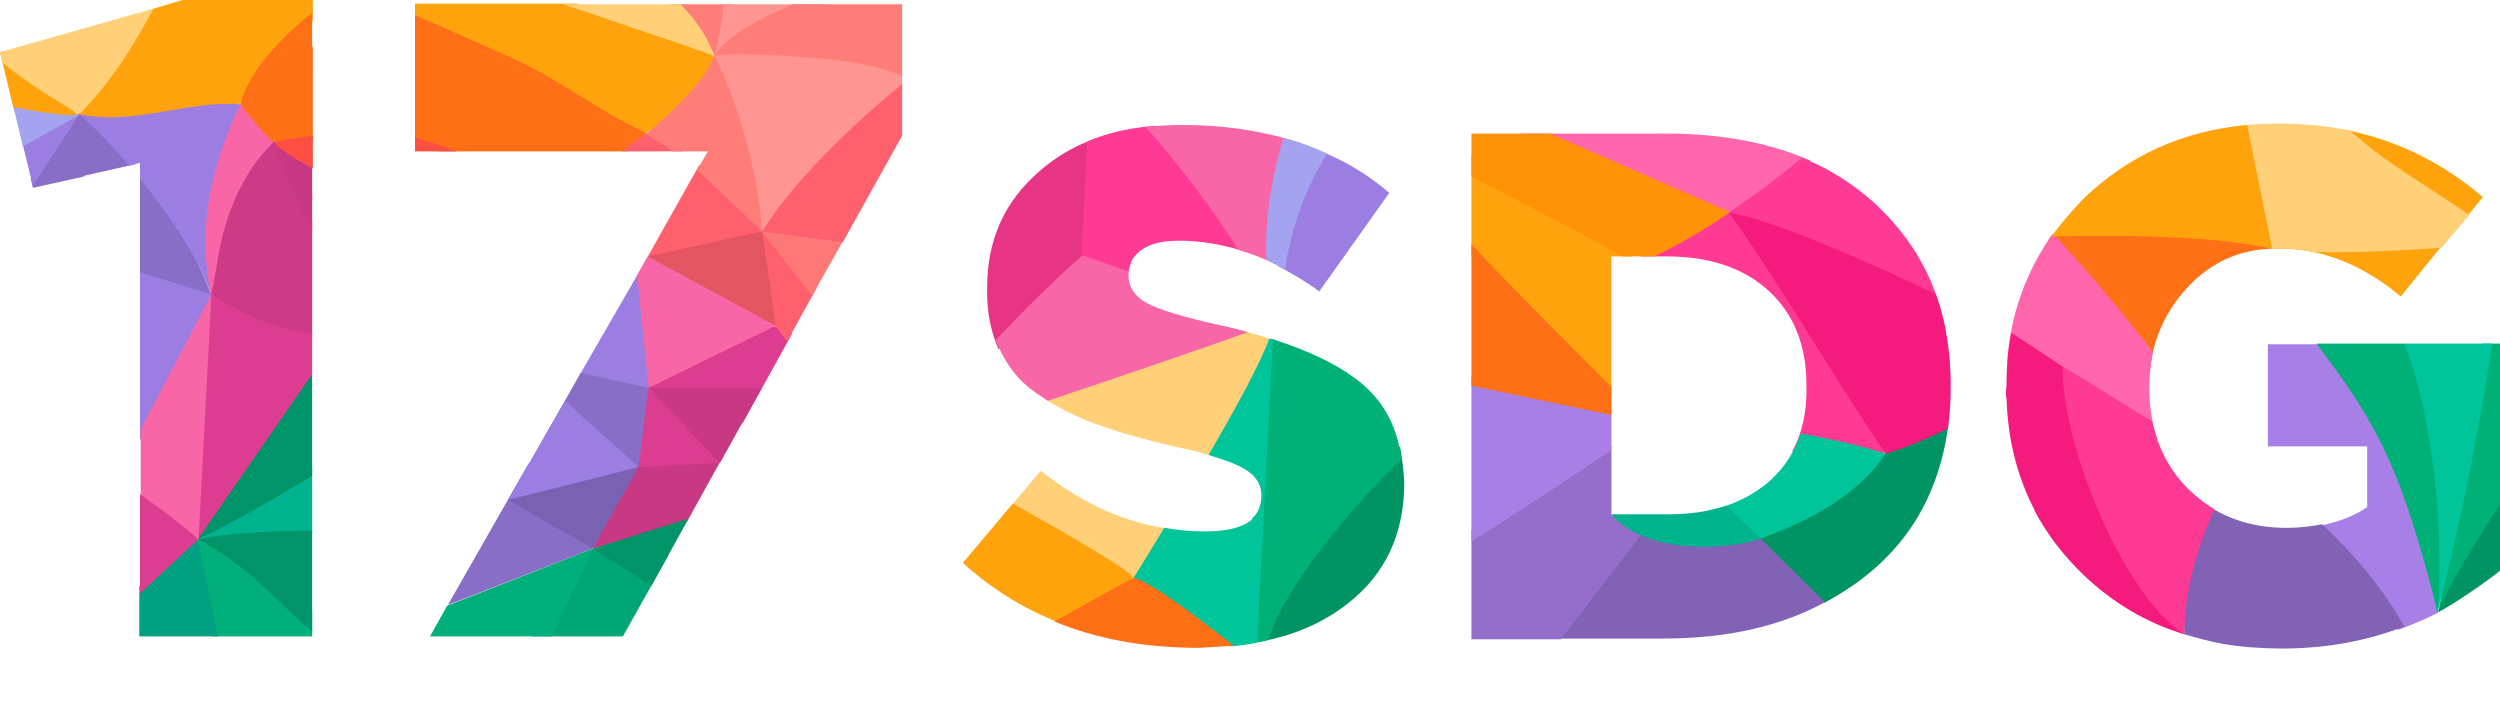 <?xml version="1.0" encoding="utf-8"?>
<!-- Generator: Adobe Illustrator 25.2.3, SVG Export Plug-In . SVG Version: 6.00 Build 0)  -->
<svg version="1.1" id="_x31_" xmlns="http://www.w3.org/2000/svg" xmlns:xlink="http://www.w3.org/1999/xlink" x="0px" y="0px"
	 viewBox="0 0 350 100" style="enable-background:new 0 0 350 100;" xml:space="preserve">
<style type="text/css">
	.st0{fill-rule:evenodd;clip-rule:evenodd;fill:#DD3D90;}
	.st1{fill-rule:evenodd;clip-rule:evenodd;fill:#00A674;}
	.st2{fill-rule:evenodd;clip-rule:evenodd;fill:#00AF7A;}
	.st3{fill-rule:evenodd;clip-rule:evenodd;fill:#896EC7;}
	.st4{fill-rule:evenodd;clip-rule:evenodd;fill:#C93883;}
	.st5{fill-rule:evenodd;clip-rule:evenodd;fill:#FF6F15;}
	.st6{fill-rule:evenodd;clip-rule:evenodd;fill:#FF606E;}
	.st7{fill-rule:evenodd;clip-rule:evenodd;fill:#FF7878;}
	.st8{fill-rule:evenodd;clip-rule:evenodd;fill:#FF7D78;}
	.st9{fill-rule:evenodd;clip-rule:evenodd;fill:#FFA30C;}
	.st10{fill-rule:evenodd;clip-rule:evenodd;fill:#FF9591;}
	.st11{fill-rule:evenodd;clip-rule:evenodd;fill:#9C7EE3;}
	.st12{fill-rule:evenodd;clip-rule:evenodd;fill:#00B38F;}
	.st13{fill-rule:evenodd;clip-rule:evenodd;fill:#009468;}
	.st14{fill-rule:evenodd;clip-rule:evenodd;fill:#CF3A87;}
	.st15{fill-rule:evenodd;clip-rule:evenodd;fill:#F866A7;}
	.st16{fill-rule:evenodd;clip-rule:evenodd;fill:#FF4E42;}
	.st17{fill-rule:evenodd;clip-rule:evenodd;fill:#00A181;}
	.st18{fill-rule:evenodd;clip-rule:evenodd;fill:#FFD078;}
	.st19{fill-rule:evenodd;clip-rule:evenodd;fill:#A3A3F0;}
	.st20{fill-rule:evenodd;clip-rule:evenodd;fill:#E35561;}
	.st21{fill-rule:evenodd;clip-rule:evenodd;fill:#7A62B2;}
	.st22{fill-rule:evenodd;clip-rule:evenodd;fill:#A87FE6;}
	.st23{fill-rule:evenodd;clip-rule:evenodd;fill:#E83485;}
	.st24{fill-rule:evenodd;clip-rule:evenodd;fill:#FF66AB;}
	.st25{fill-rule:evenodd;clip-rule:evenodd;fill:#F41A7E;}
	.st26{fill-rule:evenodd;clip-rule:evenodd;fill:#009464;}
	.st27{fill-rule:evenodd;clip-rule:evenodd;fill:#FF3A94;}
	.st28{fill-rule:evenodd;clip-rule:evenodd;fill:#8262B5;}
	.st29{fill-rule:evenodd;clip-rule:evenodd;fill:#946ECA;}
	.st30{fill-rule:evenodd;clip-rule:evenodd;fill:#00B177;}
	.st31{fill-rule:evenodd;clip-rule:evenodd;fill:#FF9206;}
	.st32{fill-rule:evenodd;clip-rule:evenodd;fill:#00C59B;}
</style>
<g>
	<g>
		<path class="st0" d="M110.9,46.7c-0.8-0.5-1.6-0.8-2.2-1l-12.4,0.8l-5.7,7.9l13.4,4.8L110.9,46.7z"/>
		<polygon class="st1" points="83,76.8 74.4,89.1 87.2,89.1 93.6,77.7 		"/>
		<path class="st2" d="M43.7,85.5c-3.5-2.7-12.5-9.9-16-10c-0.7,4.6,0.4,8.5,2.1,13.6l13.9,0L43.7,85.5L43.7,85.5z"/>
		<path class="st3" d="M5.2,23.6c-0.3,0.5-0.6,0.9-0.9,1.4l0.3,1.3l7.2-1.6c0.1-4.7-0.1-9.1-0.6-9.3C10.4,17.4,6.8,21.2,5.2,23.6z"
			/>
		<path class="st4" d="M43.7,21.4c-2.1-0.9-4.1-1.6-5.9-1.8c1.3,2.5,3.4,5.4,5.9,8.5V21.4z"/>
		<path class="st5" d="M38.4,19.9c1.8-0.2,3.6-0.4,5.4-0.4V6.4C41.1,11.7,38.6,17.7,38.4,19.9L38.4,19.9L38.4,19.9L38.4,19.9z
			 M58.1,20.3c1.1,0.2,2.3,0.5,3.4,0.9h26.3c0.9-0.8,1.8-1.7,2.7-2.6c-8-6.8-20-13.6-32.4-17.6V20.3z"/>
		<polygon class="st4" points="90.8,54.3 83,76.8 96.2,73 101.3,63.8 		"/>
		<path class="st6" d="M89.4,38.2l15.4,7.9l3.8-0.4l1.6,2.1l4.2-7.6c-5.2-6.3-11.3-12.9-16.5-17.1L89.4,38.2L89.4,38.2L89.4,38.2
			L89.4,38.2z M95.6,21.2c-1.9-1.4-3.7-2.3-5-2.6c-1.2,0.8-2.4,1.7-3.5,2.6H95.6z"/>
		<path class="st7" d="M118.5,32.9c-4-0.1-8.1-0.3-11.9-0.5l7.1,9L118.5,32.9z"/>
		<path class="st8" d="M93.8,0.6c3.2,3.1,5.9,5.9,6.2,7.2l-9.4,10.9l0.1,0.3c0.9,0.4,2.4,1.4,3.5,2.2l4.9,0l-1.5,2.6l9.1,8.6
			c1.5-3.4-3.8-21.2-6.1-24.5c1-1.9,1.6-4.5,1.9-7.3L93.8,0.6L93.8,0.6z"/>
		<path class="st9" d="M71.4,8c6.6,2.9,13.4,8.2,19.1,10.6c1.3-0.7,9.3-8.1,9.4-10.9c-2.6-0.9-11.2-4.4-19.2-7.2H58.1v1.6
			C62.5,4,66.6,5.9,71.4,8z"/>
		<polygon class="st3" points="62.7,84.7 83,76.8 86.7,66.1 74,64.9 		"/>
		<polygon class="st2" points="77.3,89.1 83,76.8 62.6,84.8 60.2,89.1 		"/>
		<path class="st10" d="M100,7.8c1.8-0.4,8.6-4,15.7-7.2h-14.4C101.1,2.9,100.7,5.3,100,7.8z"/>
		<path class="st9" d="M21.2,1.3c-2.6,4.3-5.7,9.1-8.6,12.8l-1.5,1.9c5.4,2.2,18.4-1.1,22.7-1.5c0.7-3.2,6-8.2,10-11.6l0-3H25.9
			L21.2,1.3z"/>
		<path class="st11" d="M19.6,61.6C24,55,28.8,44.7,29.6,41c-0.4,0-4.6,1.4-10,3.3V61.6z"/>
		<path class="st12" d="M27.7,75.5c5.5-0.8,9.6-1,16-0.9v-9.3C35.7,70.2,28.4,74.7,27.7,75.5z"/>
		<polygon class="st11" points="81.2,52.4 88.9,55.6 90.7,54.5 94.4,50.3 89.4,38.2 		"/>
		<path class="st13" d="M27.7,75.5c4.3-2,10.1-5.3,16-8.9V52.4C36,58.1,27.7,65.7,27.7,75.5z"/>
		<path class="st10" d="M106.7,32.4c2.1-3,14.6-15.1,19.6-20.1l0-2.1c-6.6-3.8-23.1-3.9-26.3-2.4C103,13.4,106.2,24,106.7,32.4z"/>
		<path class="st14" d="M29.5,41.2c4.2,3.9,7.8,5.3,14.2,5.9V30.8c-1.9-3.7-3.9-7.4-5.4-10.8C32.6,21.9,29.2,35.8,29.5,41.2z"/>
		<polygon class="st15" points="90.8,54.3 108.6,45.6 90.7,35.9 89.2,38.5 		"/>
		<path class="st0" d="M27.7,75.5l16-23.1v-5.6c-4.3-0.7-8.8-2.1-14.2-5.6C27.4,52.3,26.4,65.6,27.7,75.5z"/>
		<path class="st16" d="M38.4,19.9c0.2,0.6,2.3,2,5.4,3.7V19C41.5,19.3,39.7,19.6,38.4,19.9L38.4,19.9L38.4,19.9L38.4,19.9z
			 M63.9,21.2c-1.9-0.8-3.9-1.4-5.8-1.9v1.9H63.9z"/>
		<path class="st13" d="M27.7,75.5c7.1,3.7,10.5,8.2,16,12.9V74.3C36.8,74.3,30.2,74.9,27.7,75.5z"/>
		<path class="st9" d="M2,15.6c2.5,0.6,5.2,0.9,9,0.5c-0.7-0.5-5.6-4.8-10.2-9L0,7.3L2,15.6z"/>
		<path class="st17" d="M30.5,89.1l-2.8-13.6c-1.9,0.9-5.3,3.8-8.2,6.6v7L30.5,89.1L30.5,89.1z"/>
		<path class="st18" d="M0.4,8.8c3.4,2.8,7.2,5.1,10.7,7.2c4.4-4.4,7.6-9.6,10.4-14.8L0,7.3L0.4,8.8z"/>
		<path class="st11" d="M19.6,44.7c5.7-1.9,9.9-3.4,9.9-3.5c-1.9-0.7-6-2.2-9.9-3.5V44.7z"/>
		<path class="st3" d="M18.9,23c-2.6-3.2-5.4-5.8-7.8-7c0.1,3.3,0,6.1-0.2,8.8L18.9,23z"/>
		<path class="st3" d="M19.6,38.1l9.9,3.1c-1.4-4.4-5.5-11.6-9.9-17.3V38.1z"/>
		<path class="st8" d="M100,7.8c3.9-0.5,11,0.1,15,0.4c4.2,0.4,7.8,1,11.3,2.4V0.6h-15.3C106,2.7,101.6,5.2,100,7.8z"/>
		<path class="st6" d="M106.7,32.4l11.3,1.5l8.3-14.9l0-7.2C122.2,15,111.6,24.4,106.7,32.4z"/>
		<polygon class="st4" points="106.6,54.4 90.8,54.3 100.8,64.8 		"/>
		<path class="st15" d="M19.6,69.7c2.9,2.1,6.5,4.6,8.2,5.8l1.8-34.3l-9.9,18.9V69.7L19.6,69.7z"/>
		<path class="st11" d="M11.1,16c2.2,1.9,4.6,4.4,7,7.2l1.5-0.4v2.2c4.5,5.6,8.6,11.8,9.9,16.2c1.3-5.5,2.6-18.4,4.2-26.6
			C26.2,14,19.1,17.6,11.1,16z"/>
		<path class="st18" d="M78.8,0.6c2.8,0.9,5.4,1.8,6.3,2.1c5.1,1.8,10,3.3,14.8,5.1c-0.7-2.5-2.4-4.9-4.6-7.2H78.8L78.8,0.6z"/>
		<path class="st11" d="M4.6,26l6.5-10c-1,0.3-4.3,2-8,3.9L4.6,26z"/>
		<path class="st0" d="M19.6,78c3.7-1,7.1-2,8.2-2.5c-0.5-0.5-4.7-3.9-8.2-6.3V78z"/>
		<path class="st19" d="M3.2,20.5l7.9-4.4c-2.5,0.1-6.2-0.5-9.2-1.1L3.2,20.5z"/>
		<polygon class="st3" points="89.4,65.4 91.8,60.7 90.8,54.3 81.3,52.2 75.7,62.1 		"/>
		<path class="st4" d="M43.7,27.2c-2.4-2.8-4.3-5.3-5.4-7.3c1.2,3.9,3.2,8.2,5.4,12.4V27.2z"/>
		<polygon class="st13" points="96.4,72.6 83,76.8 91.2,82 		"/>
		<path class="st0" d="M19.6,83.1c3.4-3.2,8.1-7.5,8.2-7.6c-3.1,0.3-5.8,0.7-8.2,1.3V83.1z"/>
		<path class="st5" d="M33.7,14.5c0.5,1.3,2.7,4.5,4.6,5.4c1-2.6,3.3-6.6,5.4-10.5l0-7.6C39.4,5.2,34.8,10,33.7,14.5z"/>
		<polygon class="st11" points="71.1,70 89.4,65.4 79.1,56.1 		"/>
		<path class="st15" d="M29.5,41.2c0.4-0.7,1-5.3,1.3-6.6c2.1-10.3,7.5-14.6,7.5-14.7c-1.3-1-4.2-4.6-4.6-5.4
			C26.9,28.7,28.9,37.3,29.5,41.2z"/>
		<polygon class="st20" points="108.6,45.6 106.7,32.4 90.7,35.9 		"/>
		<polygon class="st0" points="90.8,54.3 89.4,65.4 100.8,64.8 		"/>
		<polygon class="st21" points="89.4,65.4 71.1,70 83,76.8 		"/>
	</g>
	<g>
		<path class="st5" d="M318.1,34.8c-6.1-2.9-21.5-3.2-30.8-1.9c-0.2,0.3-0.4,0.5-0.6,0.8c2,2.6,8.5,10.6,14.3,18
			c0.5-4.4,2.2-8.1,5.1-11.3c2.9-3.2,6.5-5.1,10.7-5.5C316.9,34.9,318.1,34.8,318.1,34.8z"/>
		<path class="st22" d="M324.8,73.6c1.4,1.3,2.7,2.6,3.8,3.9c3.8,4.4,5.6,7.5,7.1,10.7c1.9-0.7,3.8-1.5,5.6-2.4
			c-0.7-13.1-7.2-26-14.8-37.6h-9v14.3h13.9V71C329.5,72.3,327.3,73.1,324.8,73.6z"/>
		<path class="st9" d="M328,18.1c5.8,5.1,12.2,10,16.8,12.9l2.8-3.4C341.9,22.7,335.3,19.5,328,18.1z"/>
		<path class="st9" d="M342.2,34l-24,0.1l-0.1,0.7c0.3,0,0.6,0,0.9,0c6.1,0,11.7,2.2,17.1,6.7L342.2,34z"/>
		<path class="st23" d="M139.8,48.9c4.3-4.7,8.8-9.3,12-12.1c1.2-2.8,1.8-10.8,1.9-17.5c-3.1,1-5.8,2.6-8.1,4.6
			c-4.9,4.2-7.4,9.6-7.4,16.3C138.1,43.5,138.7,46.4,139.8,48.9z"/>
		<path class="st9" d="M228.5,35.9C222,32.7,214,26.5,206,21.7v14.2c6.8,7.4,14.1,14.5,19.6,19.3V35.9H228.5z"/>
		<path class="st24" d="M212.8,18.7l29.3,11c2.2-0.8,6.5-3.4,11.4-7.2c-5.7-2.5-12.4-3.8-20.2-3.8H212.8z"/>
		<path class="st25" d="M285.6,72.8c8.2,5.6,16.1,12.3,21.5,15.6c-3.2-15.3-8.2-26.1-18.2-37.1c-0.8,0-4,1.7-8,3.8
			C281,61.8,282.6,67.6,285.6,72.8z"/>
		<path class="st26" d="M241.6,76.4l13.8,8c10.1-5.4,15.9-13.5,17.4-25.1l-8.8,4.1L241.6,76.4z"/>
		<path class="st24" d="M281,50.6l2.5,1.3l5.4-0.6l4.4,5.6l8.7,4.5c-0.7-2.1-1.1-4.5-1.1-7c0-1.8,0.2-3.5,0.5-5.1
			c-4.1-5.4-9-11.2-14-16.6C283.7,37.9,281.5,43.9,281,50.6z"/>
		<path class="st27" d="M241.2,30.3l31.2,16c-1.3-7.1-4.7-13-10-17.9c-2.9-2.6-6.3-4.8-10.1-6.3C248.9,24.9,245.2,27.7,241.2,30.3z"
			/>
		<path class="st28" d="M255.5,84.3l-9-8.9c-0.9-0.5-11.7-1.2-17.1-1.9l-11.5,15.9h14.9C241.7,89.4,249.3,87.7,255.5,84.3z"/>
		<path class="st18" d="M139.9,72.8c6.1,3.6,13,6.6,18.8,8.1c1.7-1.4,3.6-3.9,5.5-6.8c-6.6-0.8-12.7-3.6-18.5-8.2L139.9,72.8
			L139.9,72.8z M170.2,64c3.3-6.2,6.1-12.5,7.5-16.6c-1.2-0.4-2.4-0.7-3.7-1.1c-6.1,2.1-17.6,6-27.7,9.6c2.5,1.5,5.1,2.8,7.8,3.7
			c2.8,1,6.3,2,10.7,3C166.9,63,168.7,63.5,170.2,64z"/>
		<path class="st29" d="M218.6,89.4l11.9-15.5l-4.9-1.8v-9.7c-4.7,2.8-12,7.2-19.6,11.8v15.3H218.6L218.6,89.4z M186.8,85.8
			l-0.7,0.4C186.3,86.1,186.6,86,186.8,85.8z"/>
		<path class="st27" d="M250.9,63.2c3.9,0.3,8,0.3,13,0.2c-3.7-13-15.2-27.3-21.9-33.7c-3.1,0.4-9.5,3.7-12.3,6.2h3.7
			c5.9,0,10.7,1.6,14.2,4.8c3.5,3.2,5.3,7.6,5.3,13.2C253,57.6,252.3,60.7,250.9,63.2z"/>
		<path class="st26" d="M196,62.5c-9.2,7.1-18.5,16.2-19.9,27.4c5-0.9,9.2-2.7,12.7-5.5c5.2-4.1,7.8-9.7,7.8-16.9
			C196.5,65.8,196.3,64.1,196,62.5z"/>
		<path class="st22" d="M206,75.8c7.4-4.6,14.4-9.3,19.6-12.8v-5.7c-1.3-0.4-19.5-4.6-19.6-4.5V75.8z"/>
		<path class="st11" d="M184.7,21.1c-2.7,4.5-4.7,10.8-5.7,16.2c1.9,1,3.8,2.1,5.7,3.5l9.8-13.8C191.6,24.5,188.3,22.5,184.7,21.1z"
			/>
		<path class="st25" d="M264,63.5c2.3-0.6,5.4-1.9,8.7-3.5c0.3-1.9,0.4-4,0.4-6.1c0-4.6-0.7-8.9-2.1-12.7c-11.5-5.6-25-11.1-29-11.4
			C245.9,34.5,258.7,56,264,63.5L264,63.5z M280.9,55.7c2.9-1.6,5.7-3.1,8-4.3l-7.3-4.8c-0.5,2.4-0.7,4.9-0.7,7.6
			C280.8,54.6,280.8,55.1,280.9,55.7z"/>
		<path class="st28" d="M305.8,88.8c3.9,1.1,6.5,1.9,13.5,2c6.2,0,11.9-1,17.3-3.1c-2.9-5.2-7-10.1-11.5-14.3
			c-1.6,0.3-3.2,0.5-5,0.5c-4.3,0-8-1.1-11.1-3.2C308.1,75.2,305.5,81.8,305.8,88.8z"/>
		<path class="st30" d="M177.5,89.6c0.6-1.4,1.1-2.7,1.3-3.2c3.9-7.5,10.4-15.3,17.4-22.1c-0.6-4.8-2.7-8.5-6.3-11.2
			c-2.9-2.2-6.9-4.1-12-5.7c-0.9,6.4-1.7,12.9-2.2,19.4c0.6,0.7,0.9,1.6,0.9,2.5c0,1.4-0.4,2.5-1.3,3.3c-0.3,6.1-0.3,12,0.1,17.4
			C176.2,89.9,176.9,89.8,177.5,89.6z"/>
		<path class="st31" d="M206,24.7c8,4.2,16.9,8.7,21.1,11.2h4.5c3.4-1.6,7.8-4.2,10.6-6.2l-25.2-11H206V24.7z"/>
		<path class="st9" d="M149.2,87.5c4-2.3,7.5-4.8,9.5-6.7c-1.6-1.6-9.4-6.1-16.9-10.3l-7,8.3C139.1,82.7,143.9,85.6,149.2,87.5z"/>
		<path class="st18" d="M316.4,34.1c0.2,0.3,0.8,0.5,1.8,0.7c0.3,0,0.6,0,0.9,0c1.7,0,3.4,0.2,5,0.5c5.2,0.1,12.1-0.2,17.7-0.6
			l3.9-4.6c-4.3-3-10-6.4-13.3-9c-0.8-0.6-2-1.6-3.4-2.8c-3.2-0.7-6.5-1-9.9-1c-2.1,0-4.1,0.1-6.1,0.4
			C312.8,23.3,313.7,29.4,316.4,34.1z"/>
		<path class="st15" d="M146.7,56.1c10.5-3.5,22.2-7.5,28-9.6c-1.4-0.4-3-0.8-4.5-1.1c-4.8-1.1-8.1-2.1-9.7-3
			c-1.6-0.9-2.5-2.2-2.5-3.8c0-0.7,0.1-1.3,0.4-1.8c-3-0.7-5.6-1.1-6.9-1c-3.7,3.2-8,7.5-12.1,11.8c0.2,0.6,0.5,1.2,0.8,1.8
			c1.3,2.6,3.2,4.7,5.9,6.3C146.2,55.8,146.4,55.9,146.7,56.1z"/>
		<path class="st27" d="M151.4,35.7l6.6,2.3c0.1-1.2,0.7-2.2,1.8-3c1.2-0.9,3-1.3,5.3-1.3c2.9,0,5.9,0.5,8.8,1.4
			c-3.3-5.9-7.7-12.4-12.2-17.5c-3.5,0.3-6.7,1-9.5,2.2L151.4,35.7z"/>
		<path class="st9" d="M287.2,33.1c7.8-0.1,20.6-0.4,30.9,1.7l-3.5-17.3c-9,0.8-16.7,4.3-23,10.4C290,29.6,288.5,31.3,287.2,33.1z"
			/>
		<path class="st25" d="M305.8,88.8l-0.1-1.6c-3.1-2.7-11.8-10-20.9-15.8c1.7,3.3,4,6.3,6.9,9.1C295.8,84.4,300.5,87.2,305.8,88.8z"
			/>
		<path class="st32" d="M158.7,80.9c2.3,1.7,9,6.3,13.6,9.6c1.3-0.1,2.5-0.3,3.7-0.5l2.2-42.4l-0.5-0.2c-1.4,3.8-4.9,10.1-8.5,16.3
			c2.3,0.7,4,1.3,5.1,2c1.6,1,2.4,2.2,2.4,3.7c0,3.4-2.7,5-8.1,5c-1.9,0-3.8-0.2-5.6-0.5C160.7,77.7,159,80.4,158.7,80.9z"/>
		<path class="st15" d="M160.4,17.8c4.7,5.3,9.4,11.5,13,17.2c2.1,0.6,4.3,1.5,6.4,2.6c0.8-5.2,1.6-11.5,2.5-17.5
			c-5.1-1.7-10.6-2.6-16.8-2.6C163.7,17.5,162,17.6,160.4,17.8z"/>
		<path class="st5" d="M172.7,90.4c-4.4-3.5-11.8-9.1-14-9.5c-0.1,0-5.7,3.1-11.1,6.1c6,2.5,12.8,3.7,20.3,3.7
			C169.6,90.6,171.1,90.5,172.7,90.4z"/>
		<path class="st32" d="M246.5,75.4c4.7-1.7,13.2-5.3,17.5-11.9c-3.9-1.2-7.9-2.1-11.9-2.8c-0.9,2.6-2.3,4.8-4.3,6.6
			c-2.4,2.1-5.3,3.5-8.7,4.2C240.6,73.2,242.7,74.1,246.5,75.4z"/>
		<path class="st30" d="M341.3,85.7c2.4-1.4,5-5.4,8.7-11.3V48.1h-2.5C345,62.4,342.2,82.6,341.3,85.7z"/>
		<path class="st5" d="M206,54l19.6,4.1v-3.9c-5.6-5.7-13-12.9-19.6-20V54z"/>
		<path class="st32" d="M336.5,48.1c1.2,8,3.2,32.1,4.7,37.6c1-3,5.5-22.2,7.7-37.6H336.5z"/>
		<path class="st30" d="M341.3,85.7c1-14.8-1.5-29.7-4.7-37.6h-12.3C333.6,60.3,336.3,66.5,341.3,85.7z"/>
		<path class="st27" d="M305.8,88.8c0-5.5,1.5-11.5,4.2-17.5c-1.3-0.8-2.6-1.8-3.7-2.9c-2.6-2.6-4.2-5.8-5-9.4l-12.5-7.7
			C288.4,60.9,296.7,82.9,305.8,88.8z"/>
		<path class="st12" d="M246.5,75.4c-1.5-1.5-1.2-1.1-4.8-4.6c-2.4,0.8-5.1,1.2-8.1,1.2h-8C230.3,77.6,241.7,77.1,246.5,75.4z"/>
		<path class="st26" d="M341.3,85.7c1.7-0.7,7.7-4.9,8.7-5.8v-9.3C346.6,75.8,342.3,82.9,341.3,85.7z"/>
		<path class="st19" d="M179.9,37.7c0.1-0.8,0.2-1.4,0.3-1.8c1.3-6.4,3.5-11.1,5.6-14.4c-1.9-0.9-3.9-1.6-6.1-2.2
			c-2.1,7-2.6,12.7-2.4,17.1C178.1,36.8,179,37.2,179.9,37.7z"/>
	</g>
</g>
</svg>
